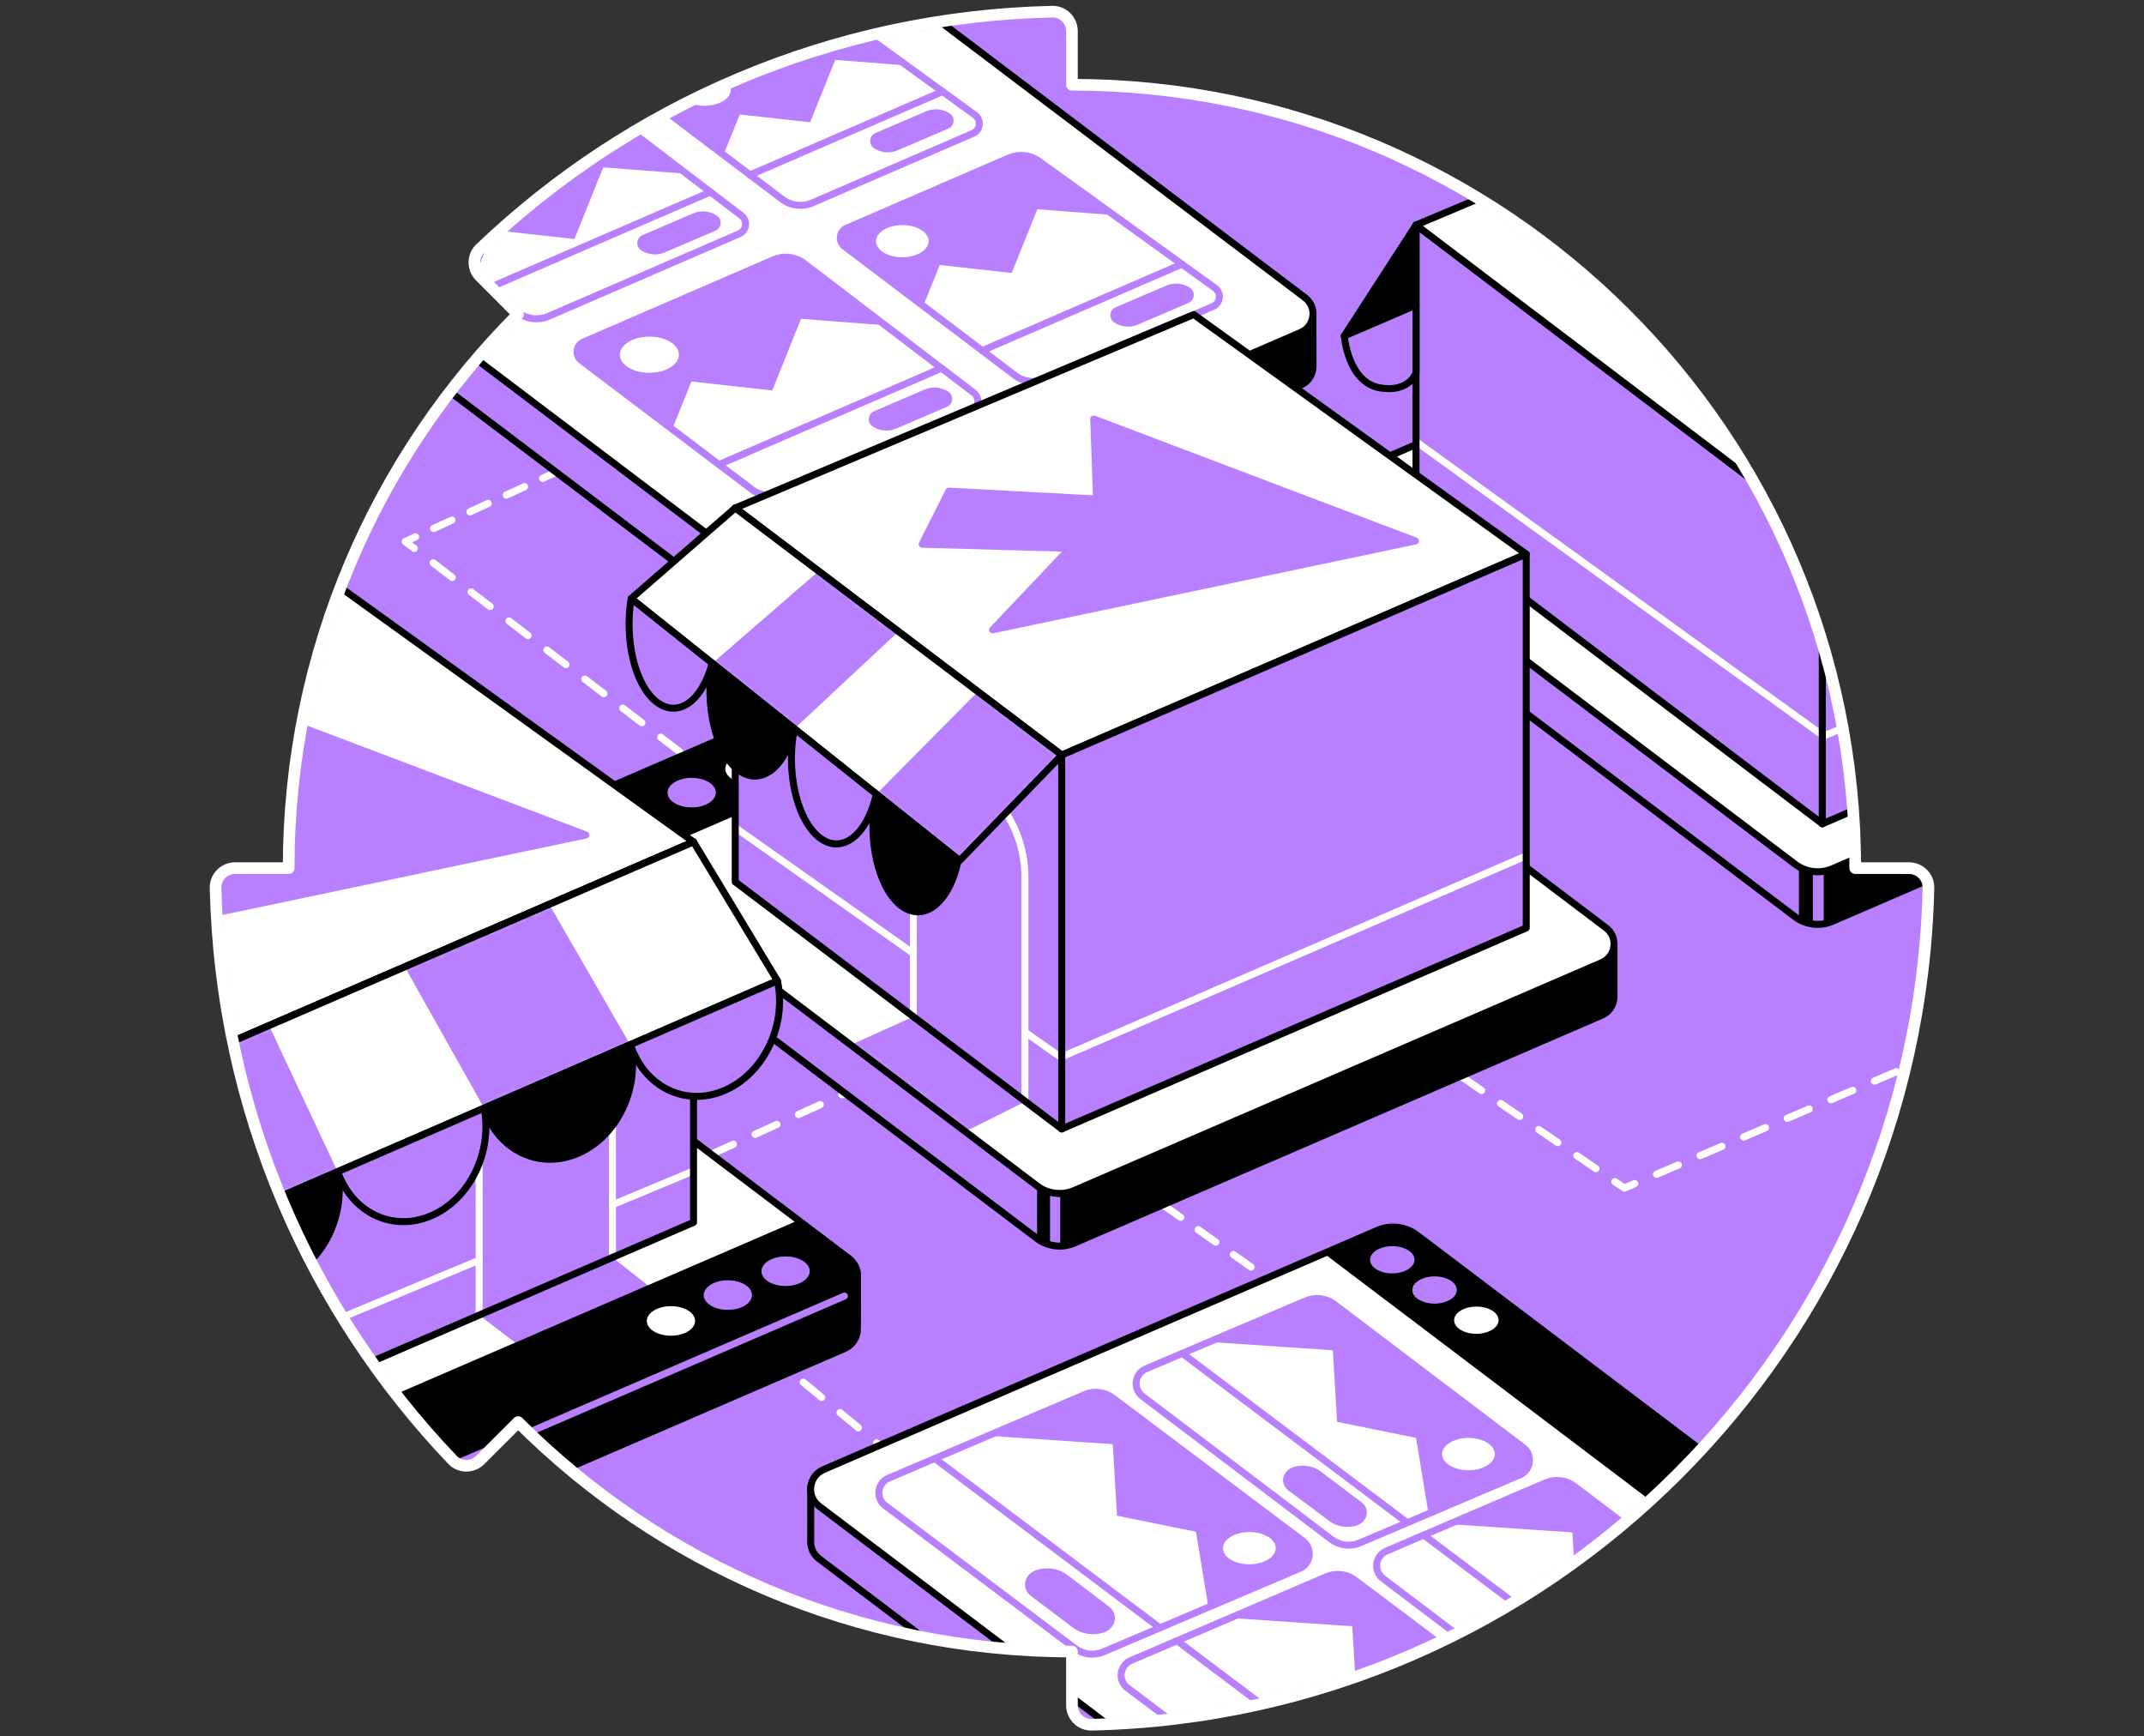 <svg width="368" height="298" viewBox="0 0 368 298" fill="none" xmlns="http://www.w3.org/2000/svg">
<rect x="0" y="0" width="368" height="298" fill="#333333" stroke="none"/>
<path d="M88.935 244.062C113.264 268.387 146.868 283.432 183.991 283.432V292.657C183.991 294.515 185.518 296.042 187.376 295.999C265.886 294.225 329.229 230.897 331.003 152.372C331.045 150.514 329.519 148.988 327.66 148.988H318.435C318.435 74.735 258.241 14.544 183.991 14.544V5.347C183.991 3.481 182.468 1.958 180.606 2.001C142.568 2.863 108.081 18.172 82.437 42.66C81.095 43.94 81.095 46.095 82.406 47.409L88.914 53.931C64.591 78.261 49.547 111.868 49.547 148.988H40.343C38.485 148.988 36.959 150.514 37.001 152.372C37.859 190.407 53.176 224.894 77.664 250.541C78.943 251.888 81.095 251.884 82.413 250.573L88.935 244.065V244.062Z" fill="#B880FF"/>
<mask id="mask0_8298_949" style="mask-type:luminance" maskUnits="userSpaceOnUse" x="37" y="2" width="295" height="294">
<path d="M88.935 244.062C113.264 268.387 146.868 283.432 183.991 283.432V292.657C183.991 294.515 185.518 296.042 187.376 295.999C265.886 294.225 329.229 230.897 331.003 152.372C331.045 150.514 329.519 148.988 327.66 148.988H318.435C318.435 74.735 258.241 14.544 183.991 14.544V5.347C183.991 3.481 182.468 1.958 180.606 2.001C142.568 2.863 108.081 18.172 82.437 42.66C81.095 43.94 81.095 46.095 82.406 47.409L88.914 53.931C64.591 78.261 49.547 111.868 49.547 148.988H40.343C38.485 148.988 36.959 150.514 37.001 152.372C37.859 190.407 53.176 224.894 77.664 250.541C78.943 251.888 81.095 251.884 82.413 250.573L88.935 244.065V244.062Z" fill="white"/>
</mask>
<g mask="url(#mask0_8298_949)">
<path d="M99.372 79.847C99.139 79.847 98.912 79.713 98.81 79.487C98.669 79.176 98.803 78.808 99.114 78.667L100.88 77.855C101.191 77.713 101.559 77.847 101.7 78.158C101.842 78.469 101.707 78.837 101.396 78.978L99.63 79.791C99.545 79.829 99.457 79.847 99.372 79.847Z" fill="white"/>
<path d="M74.438 91.316C74.205 91.316 73.979 91.181 73.876 90.955C73.735 90.644 73.87 90.277 74.18 90.136L77.297 88.701C77.608 88.56 77.975 88.694 78.116 89.005C78.258 89.316 78.123 89.683 77.812 89.825L74.696 91.259C74.611 91.298 74.523 91.316 74.438 91.316ZM80.671 88.45C80.438 88.45 80.212 88.316 80.109 88.09C79.968 87.779 80.102 87.412 80.413 87.27L83.529 85.836C83.84 85.694 84.207 85.829 84.349 86.14C84.49 86.451 84.356 86.818 84.045 86.959L80.929 88.394C80.844 88.433 80.756 88.45 80.671 88.45ZM86.903 85.585C86.67 85.585 86.444 85.451 86.341 85.225C86.2 84.914 86.335 84.546 86.645 84.405L89.762 82.97C90.073 82.829 90.44 82.963 90.581 83.274C90.723 83.585 90.588 83.953 90.278 84.094L87.161 85.528C87.076 85.567 86.988 85.585 86.903 85.585ZM93.136 82.719C92.903 82.719 92.677 82.585 92.574 82.359C92.433 82.048 92.567 81.681 92.878 81.539L95.994 80.105C96.305 79.964 96.672 80.098 96.814 80.409C96.955 80.72 96.821 81.087 96.51 81.228L93.394 82.663C93.309 82.702 93.221 82.719 93.136 82.719Z" fill="white"/>
<path d="M71.096 94.743C70.965 94.743 70.831 94.701 70.721 94.616L69.177 93.436C69.004 93.305 68.916 93.093 68.937 92.878C68.962 92.662 69.096 92.475 69.294 92.383L71.061 91.57C71.371 91.429 71.739 91.563 71.88 91.874C72.022 92.185 71.887 92.552 71.576 92.694L70.743 93.075L71.47 93.634C71.743 93.842 71.792 94.231 71.587 94.499C71.467 94.658 71.28 94.743 71.096 94.743Z" fill="white"/>
<path d="M123.168 134.615C123.037 134.615 122.903 134.572 122.793 134.487L119.539 131.996C119.267 131.788 119.218 131.399 119.423 131.131C119.631 130.859 120.02 130.809 120.288 131.014L123.542 133.505C123.814 133.714 123.864 134.102 123.659 134.371C123.539 134.53 123.351 134.615 123.168 134.615ZM116.66 129.629C116.529 129.629 116.395 129.587 116.285 129.502L113.031 127.011C112.759 126.803 112.71 126.414 112.914 126.146C113.123 125.874 113.508 125.824 113.78 126.029L117.034 128.52C117.306 128.728 117.356 129.117 117.151 129.385C117.031 129.544 116.843 129.629 116.66 129.629ZM110.152 124.644C110.021 124.644 109.887 124.602 109.777 124.517L106.523 122.026C106.251 121.817 106.201 121.429 106.406 121.16C106.615 120.888 107.003 120.839 107.272 121.044L110.526 123.535C110.798 123.743 110.848 124.132 110.643 124.4C110.523 124.559 110.335 124.644 110.152 124.644ZM103.643 119.659C103.513 119.659 103.378 119.616 103.269 119.531L100.015 117.041C99.743 116.832 99.693 116.443 99.898 116.175C100.103 115.906 100.495 115.853 100.764 116.058L104.018 118.549C104.29 118.758 104.339 119.146 104.135 119.415C104.014 119.574 103.827 119.659 103.643 119.659ZM97.135 114.673C97.005 114.673 96.87 114.631 96.761 114.546L93.507 112.055C93.235 111.847 93.185 111.458 93.39 111.19C93.595 110.921 93.987 110.868 94.256 111.073L97.51 113.564C97.782 113.772 97.831 114.161 97.626 114.43C97.506 114.589 97.319 114.673 97.135 114.673ZM90.627 109.688C90.496 109.688 90.362 109.646 90.253 109.561L86.999 107.07C86.727 106.862 86.677 106.473 86.882 106.204C87.087 105.936 87.479 105.883 87.748 106.088L91.002 108.579C91.274 108.787 91.323 109.176 91.118 109.444C90.998 109.603 90.811 109.688 90.627 109.688ZM84.119 104.703C83.989 104.703 83.854 104.66 83.745 104.576L80.491 102.085C80.219 101.876 80.169 101.488 80.374 101.219C80.582 100.947 80.971 100.898 81.24 101.102L84.494 103.593C84.766 103.802 84.815 104.19 84.61 104.459C84.49 104.618 84.303 104.703 84.119 104.703ZM77.611 99.718C77.48 99.718 77.346 99.675 77.237 99.59L73.983 97.099C73.71 96.891 73.661 96.502 73.866 96.234C74.074 95.962 74.463 95.912 74.732 96.117L77.986 98.608C78.258 98.817 78.307 99.205 78.102 99.474C77.982 99.633 77.795 99.718 77.611 99.718Z" fill="white"/>
<path d="M127.966 138.289C127.835 138.289 127.701 138.247 127.591 138.162L126.047 136.982C125.775 136.773 125.726 136.385 125.931 136.116C126.139 135.844 126.528 135.795 126.796 136L128.34 137.18C128.612 137.388 128.662 137.777 128.457 138.045C128.337 138.204 128.149 138.289 127.966 138.289Z" fill="white"/>
<path d="M151.984 185.089C151.751 185.089 151.525 184.955 151.422 184.729C151.281 184.418 151.419 184.05 151.73 183.909L153.496 183.103C153.807 182.962 154.175 183.1 154.316 183.411C154.457 183.722 154.32 184.089 154.009 184.23L152.242 185.036C152.157 185.075 152.073 185.093 151.988 185.093L151.984 185.089Z" fill="white"/>
<path d="M107.226 205.489C106.993 205.489 106.767 205.355 106.664 205.129C106.523 204.818 106.661 204.45 106.972 204.309L110.703 202.61C111.014 202.468 111.381 202.606 111.522 202.917C111.664 203.228 111.526 203.595 111.215 203.737L107.484 205.436C107.399 205.475 107.314 205.493 107.23 205.493L107.226 205.489ZM114.685 202.09C114.451 202.09 114.225 201.956 114.123 201.73C113.982 201.419 114.119 201.052 114.43 200.91L118.161 199.211C118.472 199.069 118.84 199.207 118.981 199.518C119.122 199.829 118.984 200.196 118.674 200.338L114.943 202.037C114.858 202.076 114.773 202.094 114.688 202.094L114.685 202.09ZM122.143 198.691C121.91 198.691 121.684 198.557 121.581 198.331C121.44 198.02 121.578 197.653 121.889 197.511L125.62 195.812C125.931 195.67 126.298 195.808 126.439 196.119C126.581 196.43 126.443 196.798 126.132 196.939L122.401 198.638C122.316 198.677 122.231 198.695 122.147 198.695L122.143 198.691ZM129.602 195.292C129.368 195.292 129.142 195.158 129.04 194.932C128.899 194.621 129.036 194.254 129.347 194.112L133.078 192.413C133.389 192.272 133.757 192.409 133.898 192.72C134.039 193.031 133.902 193.399 133.591 193.54L129.86 195.239C129.775 195.278 129.69 195.296 129.605 195.296L129.602 195.292ZM137.06 191.894C136.827 191.894 136.601 191.759 136.498 191.533C136.357 191.222 136.495 190.855 136.806 190.713L140.537 189.014C140.848 188.873 141.215 189.01 141.357 189.321C141.498 189.632 141.36 190 141.049 190.141L137.318 191.841C137.233 191.879 137.149 191.897 137.064 191.897L137.06 191.894ZM144.519 188.495C144.285 188.495 144.059 188.36 143.957 188.134C143.816 187.823 143.953 187.456 144.264 187.315L147.995 185.615C148.306 185.474 148.674 185.612 148.815 185.922C148.956 186.233 148.819 186.601 148.508 186.742L144.777 188.442C144.692 188.48 144.607 188.498 144.522 188.498L144.519 188.495Z" fill="white"/>
<path d="M103.227 209.231C103.089 209.231 102.947 209.185 102.834 209.09L101.336 207.853C101.174 207.719 101.089 207.507 101.117 207.295C101.146 207.083 101.28 206.903 101.474 206.815L103.241 206.009C103.552 205.868 103.919 206.006 104.06 206.317C104.202 206.627 104.064 206.995 103.753 207.136L102.884 207.532L103.619 208.14C103.884 208.359 103.919 208.747 103.704 209.009C103.58 209.157 103.403 209.235 103.227 209.235V209.231Z" fill="white"/>
<path d="M153.634 250.856C153.496 250.856 153.355 250.81 153.242 250.714L150.09 248.114C149.825 247.895 149.79 247.506 150.006 247.245C150.225 246.98 150.613 246.944 150.875 247.16L154.026 249.76C154.291 249.979 154.327 250.368 154.111 250.63C153.988 250.778 153.811 250.856 153.634 250.856ZM147.335 245.651C147.197 245.651 147.055 245.605 146.942 245.51L143.791 242.91C143.526 242.69 143.491 242.302 143.706 242.04C143.925 241.775 144.314 241.74 144.575 241.956L147.727 244.556C147.992 244.775 148.027 245.164 147.812 245.425C147.688 245.574 147.511 245.651 147.335 245.651ZM141.035 240.447C140.897 240.447 140.756 240.401 140.643 240.306L137.491 237.705C137.226 237.486 137.191 237.097 137.406 236.836C137.625 236.571 138.014 236.536 138.276 236.751L141.427 239.352C141.692 239.571 141.727 239.959 141.512 240.221C141.388 240.369 141.212 240.447 141.035 240.447ZM134.735 235.243C134.598 235.243 134.456 235.197 134.343 235.101L131.192 232.501C130.927 232.282 130.891 231.893 131.107 231.632C131.326 231.367 131.714 231.331 131.976 231.547L135.128 234.147C135.393 234.366 135.428 234.755 135.212 235.016C135.089 235.165 134.912 235.243 134.735 235.243ZM128.436 230.038C128.298 230.038 128.157 229.992 128.044 229.897L124.892 227.296C124.627 227.077 124.592 226.689 124.807 226.427C125.026 226.166 125.415 226.127 125.676 226.343L128.828 228.943C129.093 229.162 129.128 229.551 128.913 229.812C128.789 229.96 128.612 230.038 128.436 230.038ZM122.136 224.834C121.998 224.834 121.857 224.788 121.744 224.693L118.592 222.092C118.327 221.873 118.292 221.484 118.508 221.223C118.727 220.962 119.115 220.923 119.377 221.138L122.528 223.739C122.793 223.958 122.829 224.346 122.613 224.608C122.489 224.756 122.313 224.834 122.136 224.834ZM115.836 219.63C115.699 219.63 115.557 219.584 115.444 219.488L112.293 216.888C112.028 216.669 111.992 216.28 112.208 216.019C112.427 215.754 112.816 215.718 113.077 215.934L116.229 218.534C116.494 218.753 116.529 219.142 116.313 219.403C116.19 219.552 116.013 219.63 115.836 219.63ZM109.537 214.425C109.399 214.425 109.258 214.379 109.145 214.284L105.993 211.683C105.728 211.464 105.693 211.076 105.908 210.814C106.127 210.549 106.516 210.514 106.777 210.729L109.929 213.33C110.194 213.549 110.229 213.938 110.014 214.199C109.89 214.347 109.713 214.425 109.537 214.425Z" fill="white"/>
<path d="M158.28 254.693C158.139 254.693 158.001 254.643 157.888 254.551L156.39 253.315C156.125 253.096 156.09 252.707 156.305 252.446C156.524 252.181 156.913 252.145 157.174 252.361L158.379 253.357L159.814 252.735C160.128 252.601 160.492 252.742 160.626 253.057C160.761 253.371 160.619 253.735 160.305 253.869L158.524 254.643C158.446 254.679 158.362 254.696 158.277 254.696L158.28 254.693Z" fill="white"/>
<path d="M163.803 252.297C163.562 252.297 163.336 252.159 163.234 251.926C163.1 251.611 163.241 251.248 163.555 251.113L167.293 249.492C167.608 249.357 167.972 249.499 168.106 249.813C168.24 250.128 168.099 250.491 167.785 250.626L164.047 252.247C163.965 252.283 163.884 252.3 163.799 252.3L163.803 252.297ZM171.275 249.053C171.035 249.053 170.809 248.916 170.707 248.682C170.572 248.368 170.714 248.004 171.028 247.87L174.766 246.248C175.081 246.114 175.444 246.255 175.579 246.57C175.713 246.884 175.572 247.248 175.257 247.382L171.519 249.004C171.438 249.039 171.357 249.057 171.272 249.057L171.275 249.053ZM178.748 245.81C178.508 245.81 178.282 245.672 178.179 245.439C178.045 245.125 178.186 244.761 178.501 244.626L182.239 243.005C182.553 242.867 182.917 243.012 183.051 243.326C183.186 243.641 183.044 244.005 182.73 244.139L178.992 245.761C178.911 245.796 178.829 245.814 178.744 245.814L178.748 245.81ZM186.221 242.567C185.98 242.567 185.754 242.429 185.652 242.196C185.518 241.881 185.659 241.517 185.973 241.383L189.711 239.761C190.026 239.623 190.39 239.768 190.524 240.083C190.658 240.397 190.517 240.761 190.203 240.895L186.464 242.517C186.383 242.552 186.302 242.57 186.217 242.57L186.221 242.567ZM193.693 239.323C193.453 239.323 193.227 239.185 193.124 238.952C192.99 238.638 193.132 238.274 193.446 238.14L197.184 236.518C197.499 236.384 197.862 236.525 197.997 236.839C198.131 237.154 197.99 237.518 197.675 237.652L193.937 239.274C193.856 239.309 193.775 239.327 193.69 239.327L193.693 239.323ZM201.166 236.08C200.926 236.08 200.7 235.942 200.597 235.709C200.463 235.394 200.604 235.03 200.919 234.896L204.657 233.274C204.971 233.14 205.335 233.281 205.469 233.596C205.604 233.91 205.462 234.274 205.148 234.409L201.41 236.03C201.328 236.066 201.247 236.083 201.162 236.083L201.166 236.08ZM208.639 232.836C208.398 232.836 208.172 232.698 208.07 232.465C207.936 232.151 208.077 231.787 208.391 231.653L212.129 230.031C212.444 229.893 212.808 230.038 212.942 230.352C213.076 230.667 212.935 231.031 212.62 231.165L208.882 232.787C208.801 232.822 208.72 232.84 208.635 232.84L208.639 232.836ZM216.111 229.593C215.871 229.593 215.645 229.455 215.542 229.222C215.408 228.907 215.549 228.543 215.864 228.409L219.602 226.787C219.916 226.653 220.28 226.795 220.415 227.109C220.549 227.423 220.408 227.787 220.093 227.922L216.355 229.543C216.274 229.579 216.193 229.596 216.108 229.596L216.111 229.593Z" fill="white"/>
<path d="M223.584 226.342C223.344 226.342 223.118 226.204 223.015 225.971C222.881 225.657 223.022 225.293 223.337 225.158L224.11 224.823L223.421 224.335C223.142 224.137 223.075 223.752 223.273 223.473C223.471 223.194 223.856 223.127 224.135 223.325L225.721 224.445C225.905 224.572 226.004 224.791 225.979 225.014C225.955 225.236 225.817 225.427 225.612 225.519L223.831 226.293C223.75 226.328 223.669 226.346 223.584 226.346V226.342Z" fill="white"/>
<path d="M220.757 222.318C220.634 222.318 220.51 222.282 220.4 222.205L217.38 220.074C217.101 219.876 217.033 219.491 217.231 219.212C217.429 218.933 217.814 218.866 218.093 219.064L221.114 221.194C221.393 221.392 221.46 221.777 221.263 222.056C221.142 222.226 220.952 222.318 220.757 222.318ZM214.719 218.057C214.596 218.057 214.472 218.021 214.362 217.944L211.341 215.813C211.062 215.615 210.995 215.23 211.193 214.951C211.391 214.672 211.776 214.605 212.055 214.803L215.076 216.933C215.355 217.131 215.422 217.516 215.224 217.795C215.104 217.965 214.913 218.057 214.719 218.057ZM208.681 213.796C208.557 213.796 208.434 213.76 208.324 213.683L205.303 211.552C205.024 211.354 204.957 210.969 205.155 210.69C205.353 210.411 205.738 210.344 206.017 210.542L209.038 212.672C209.317 212.87 209.384 213.255 209.186 213.534C209.066 213.704 208.875 213.796 208.681 213.796ZM202.643 209.535C202.519 209.535 202.395 209.499 202.286 209.422L199.265 207.291C198.986 207.093 198.919 206.708 199.117 206.429C199.315 206.15 199.7 206.083 199.979 206.281L203 208.411C203.279 208.609 203.346 208.994 203.148 209.273C203.028 209.443 202.837 209.535 202.643 209.535Z" fill="white"/>
<path d="M196.601 205.267C196.477 205.267 196.354 205.232 196.244 205.154L194.658 204.034C194.474 203.903 194.375 203.688 194.4 203.465C194.425 203.243 194.566 203.048 194.771 202.96L196.555 202.193C196.87 202.059 197.234 202.204 197.368 202.518C197.502 202.833 197.357 203.197 197.043 203.331L196.273 203.663L196.958 204.147C197.237 204.345 197.304 204.73 197.106 205.009C196.986 205.179 196.795 205.271 196.601 205.271V205.267Z" fill="white"/>
<path d="M200.459 201.811C200.219 201.811 199.993 201.67 199.89 201.437C199.756 201.122 199.901 200.758 200.215 200.624L203.876 199.052C204.19 198.918 204.554 199.062 204.688 199.377C204.823 199.691 204.678 200.055 204.363 200.19L200.703 201.762C200.622 201.797 200.541 201.811 200.459 201.811ZM207.78 198.67C207.54 198.67 207.314 198.529 207.211 198.296C207.077 197.981 207.222 197.617 207.536 197.483L211.197 195.911C211.511 195.777 211.875 195.921 212.009 196.236C212.143 196.55 211.999 196.914 211.684 197.049L208.024 198.621C207.943 198.656 207.861 198.67 207.78 198.67ZM215.101 195.529C214.86 195.529 214.634 195.388 214.532 195.155C214.398 194.84 214.542 194.476 214.857 194.342L218.517 192.77C218.832 192.636 219.196 192.78 219.33 193.095C219.464 193.409 219.319 193.773 219.005 193.908L215.345 195.48C215.263 195.515 215.182 195.529 215.101 195.529ZM222.421 192.388C222.181 192.388 221.955 192.247 221.853 192.014C221.718 191.699 221.863 191.335 222.178 191.201L225.838 189.629C226.152 189.495 226.516 189.64 226.651 189.954C226.785 190.268 226.64 190.632 226.326 190.767L222.665 192.339C222.584 192.374 222.503 192.388 222.421 192.388ZM229.742 189.247C229.502 189.247 229.276 189.106 229.173 188.873C229.039 188.558 229.184 188.194 229.498 188.06L233.159 186.488C233.473 186.354 233.837 186.499 233.971 186.813C234.106 187.127 233.961 187.491 233.646 187.626L229.986 189.198C229.905 189.233 229.823 189.247 229.742 189.247ZM237.063 186.106C236.823 186.106 236.597 185.965 236.494 185.732C236.36 185.417 236.505 185.053 236.819 184.919L240.479 183.347C240.794 183.213 241.158 183.358 241.292 183.672C241.426 183.986 241.281 184.35 240.967 184.485L237.307 186.057C237.225 186.092 237.144 186.106 237.063 186.106Z" fill="white"/>
<path d="M247.768 183.29C247.648 183.29 247.528 183.255 247.419 183.181L246.094 182.276L244.62 182.909C244.306 183.043 243.942 182.898 243.808 182.584C243.673 182.269 243.818 181.905 244.133 181.771L245.917 181.004C246.111 180.92 246.334 180.944 246.511 181.061L248.115 182.16C248.397 182.354 248.468 182.736 248.277 183.018C248.157 183.195 247.963 183.287 247.765 183.287L247.768 183.29Z" fill="white"/>
<path d="M273.924 201.183C273.804 201.183 273.684 201.147 273.575 201.073L270.306 198.837C270.024 198.642 269.953 198.261 270.144 197.978C270.335 197.695 270.72 197.625 271.003 197.815L274.271 200.052C274.553 200.246 274.624 200.628 274.433 200.911C274.313 201.087 274.119 201.179 273.921 201.179L273.924 201.183ZM267.385 196.71C267.264 196.71 267.144 196.674 267.035 196.6L263.767 194.364C263.484 194.169 263.413 193.788 263.604 193.505C263.795 193.222 264.18 193.152 264.463 193.342L267.731 195.579C268.013 195.773 268.084 196.155 267.893 196.438C267.773 196.614 267.579 196.706 267.381 196.706L267.385 196.71ZM260.845 192.237C260.725 192.237 260.604 192.201 260.495 192.127L257.227 189.891C256.944 189.696 256.873 189.315 257.064 189.032C257.255 188.749 257.64 188.679 257.923 188.87L261.191 191.106C261.474 191.3 261.544 191.682 261.353 191.965C261.233 192.141 261.039 192.233 260.841 192.233L260.845 192.237ZM254.305 187.764C254.185 187.764 254.065 187.728 253.955 187.654L250.687 185.418C250.404 185.223 250.333 184.842 250.524 184.559C250.715 184.276 251.1 184.206 251.383 184.397L254.651 186.633C254.934 186.827 255.004 187.209 254.814 187.492C254.693 187.668 254.499 187.76 254.301 187.76L254.305 187.764Z" fill="white"/>
<path d="M278.797 204.518C278.673 204.518 278.553 204.483 278.447 204.408L276.843 203.31C276.56 203.115 276.49 202.734 276.68 202.451C276.871 202.168 277.256 202.098 277.539 202.289L278.864 203.193L280.337 202.561C280.652 202.426 281.015 202.571 281.15 202.886C281.284 203.2 281.139 203.564 280.825 203.698L279.037 204.461C278.959 204.493 278.874 204.511 278.793 204.511L278.797 204.518Z" fill="white"/>
<path d="M284.326 202.154C284.086 202.154 283.856 202.013 283.757 201.78C283.623 201.465 283.768 201.101 284.082 200.967L287.824 199.366C288.138 199.232 288.502 199.377 288.637 199.691C288.771 200.006 288.626 200.37 288.312 200.504L284.57 202.105C284.492 202.14 284.407 202.154 284.326 202.154ZM291.809 198.953C291.569 198.953 291.339 198.812 291.241 198.578C291.106 198.264 291.251 197.9 291.566 197.766L295.307 196.165C295.622 196.031 295.986 196.176 296.12 196.49C296.254 196.805 296.109 197.169 295.795 197.303L292.053 198.904C291.975 198.939 291.891 198.953 291.809 198.953ZM299.293 195.752C299.052 195.752 298.823 195.611 298.724 195.377C298.59 195.063 298.734 194.699 299.049 194.565L302.79 192.964C303.105 192.83 303.469 192.975 303.603 193.289C303.737 193.604 303.592 193.968 303.278 194.102L299.536 195.702C299.459 195.738 299.374 195.752 299.293 195.752ZM306.776 192.551C306.536 192.551 306.306 192.41 306.207 192.176C306.073 191.862 306.218 191.498 306.532 191.364L310.274 189.763C310.588 189.629 310.952 189.774 311.086 190.088C311.221 190.403 311.076 190.767 310.761 190.901L307.02 192.501C306.942 192.537 306.857 192.551 306.776 192.551ZM314.259 189.35C314.019 189.35 313.789 189.209 313.69 188.975C313.556 188.661 313.701 188.297 314.015 188.163L317.757 186.562C318.071 186.428 318.435 186.573 318.57 186.887C318.704 187.202 318.559 187.566 318.245 187.7L314.503 189.3C314.425 189.336 314.34 189.35 314.259 189.35ZM321.742 186.149C321.502 186.149 321.272 186.007 321.173 185.774C321.039 185.46 321.184 185.096 321.499 184.962L325.24 183.361C325.555 183.227 325.919 183.372 326.053 183.686C326.187 184.001 326.042 184.365 325.728 184.499L321.986 186.099C321.908 186.135 321.824 186.149 321.742 186.149Z" fill="white"/>
<path d="M329.218 182.941C328.978 182.941 328.749 182.799 328.65 182.566C328.515 182.252 328.66 181.888 328.975 181.754L330.762 180.991C331.077 180.856 331.441 181.001 331.575 181.316C331.709 181.63 331.565 181.994 331.25 182.128L329.462 182.891C329.385 182.927 329.3 182.941 329.218 182.941Z" fill="white"/>
<path d="M277.034 161.993L271.752 165.314L196.159 108.123C194.319 106.731 191.874 106.437 189.757 107.349L104.735 144.069L97.128 140.433V149.273H97.15C97.029 150.418 97.46 151.623 98.506 152.414L178.003 212.559C179.843 213.952 182.288 214.245 184.405 213.333L274.935 174.235C276.267 173.659 276.988 172.416 277.027 171.144H277.034V161.993Z" fill="#B880FF" stroke="black" stroke-width="1.2" stroke-linecap="round" stroke-linejoin="round"/>
<path d="M290.417 64.859L233.65 89.372L227.262 85.086V94.096C227.152 95.23 227.583 96.417 228.622 97.201L308.115 157.347C309.956 158.735 312.397 159.032 314.521 158.117L330.773 151.1C329.671 141.391 323.565 107.066 290.417 64.859Z" fill="#B880FF" stroke="black" stroke-width="1.2" stroke-linecap="round" stroke-linejoin="round"/>
<path d="M225.368 62.676L225.35 54.182L219.231 56.51L155.592 8.364C141.18 10.883 123.867 15.183 111.985 22.309C88.062 36.661 75.389 45.328 75.389 45.328L77.042 58.075V67.106L126.341 104.406C128.181 105.794 130.63 106.091 132.746 105.176L223.276 66.078C224.714 65.456 225.439 64.057 225.361 62.679H225.372L225.368 62.676Z" fill="#B880FF" stroke="black" stroke-width="1.2" stroke-linecap="round" stroke-linejoin="round"/>
<path d="M243.172 220.972C241.236 219.513 238.667 219.202 236.445 220.166L146.642 258.954L139.155 255.276V264.257H139.159C139.046 265.444 139.502 266.688 140.586 267.511L197.456 310.531C219.369 310.315 272.698 302.334 297.141 261.808L243.172 220.972Z" fill="#B880FF" stroke="black" stroke-width="1.2" stroke-linecap="round" stroke-linejoin="round"/>
<path d="M147.14 228.625C147.207 228.222 147.186 219.219 147.186 219.219L142.074 222.262L59.839 160.046C57.854 158.544 55.211 158.226 52.925 159.212L31.97 168.264C31.231 178.938 32.245 197.222 42.615 219.612C53.162 242.386 64.666 256.067 71.725 263.073L144.932 231.455C146.19 230.911 146.939 229.815 147.137 228.632V228.625H147.14Z" fill="#B880FF" stroke="black" stroke-width="1.2" stroke-linecap="round" stroke-linejoin="round"/>
<path d="M274.935 165.201L184.405 204.299C182.288 205.214 179.84 204.917 178.002 203.525L98.506 143.38C96.383 141.773 96.778 138.469 99.227 137.413L189.757 98.315C191.874 97.4 194.322 97.696 196.159 99.088L275.656 159.234C277.779 160.841 277.383 164.145 274.935 165.201Z" fill="white"/>
<mask id="mask1_8298_949" style="mask-type:luminance" maskUnits="userSpaceOnUse" x="97" y="97" width="181" height="108">
<path d="M274.935 165.201L184.405 204.299C182.288 205.214 179.84 204.917 178.002 203.525L98.506 143.38C96.383 141.773 96.778 138.469 99.227 137.413L189.757 98.315C191.874 97.4 194.322 97.696 196.159 99.088L275.656 159.234C277.779 160.841 277.383 164.145 274.935 165.201Z" fill="white"/>
</mask>
<g mask="url(#mask1_8298_949)">
<path d="M156.775 174.482L146.017 179.33L165.675 194.205L175.921 189.085L156.775 174.482Z" fill="#B880FF"/>
</g>
<path d="M274.935 165.201L184.405 204.299C182.288 205.214 179.84 204.917 178.002 203.525L98.506 143.38C96.383 141.773 96.778 138.469 99.227 137.413L189.757 98.315C191.874 97.4 194.322 97.696 196.159 99.088L275.656 159.234C277.779 160.841 277.383 164.145 274.935 165.201Z" stroke="black" stroke-width="1.2" stroke-linecap="round" stroke-linejoin="round"/>
<path d="M330.777 142.073L314.524 149.09C312.404 150.005 309.959 149.708 308.118 148.32L228.626 88.175C226.499 86.567 226.898 83.267 229.343 82.207L290.421 55.832C293.113 59.259 295.629 62.64 297.978 65.954C319.442 96.266 326.975 121.478 329.611 134.745C330.236 137.893 330.586 140.363 330.78 142.077L330.777 142.073Z" fill="white" stroke="black" stroke-width="1.2" stroke-linecap="round" stroke-linejoin="round"/>
<path d="M223.269 57.047L132.739 96.145C130.623 97.061 128.174 96.764 126.333 95.375L77.035 58.075L82.794 52.504L75.385 45.324C75.385 45.324 88.059 27.63 111.982 13.275C123.864 6.149 141.176 1.849 155.588 -0.67L223.983 51.076C226.11 52.684 225.711 55.991 223.266 57.044L223.269 57.047Z" fill="white" stroke="black" stroke-width="1.2" stroke-linecap="round" stroke-linejoin="round"/>
<path d="M297.141 252.782C272.698 293.307 219.369 301.288 197.456 301.504L140.586 258.484C138.353 256.795 138.774 253.322 141.346 252.213L236.445 211.14C238.667 210.175 241.236 210.49 243.172 211.945L297.141 252.782Z" fill="white" stroke="black" stroke-width="1.2" stroke-linecap="round" stroke-linejoin="round"/>
<path d="M144.936 222.428L71.728 254.046C64.669 247.04 53.165 233.36 42.619 210.585C32.249 188.195 31.235 169.911 31.973 159.237L52.928 150.185C55.214 149.2 57.857 149.518 59.843 151.019L145.709 215.983C148.002 217.722 147.578 221.29 144.936 222.431V222.428Z" fill="white"/>
<mask id="mask2_8298_949" style="mask-type:luminance" maskUnits="userSpaceOnUse" x="31" y="149" width="117" height="106">
<path d="M144.936 222.427L71.728 254.045C64.669 247.039 53.165 233.359 42.619 210.584C32.249 188.194 31.235 169.91 31.973 159.236L52.928 150.184C55.214 149.199 57.857 149.517 59.843 151.018L145.709 215.982C148.002 217.721 147.578 221.289 144.936 222.43V222.427Z" fill="white"/>
</mask>
<g mask="url(#mask2_8298_949)">
<path d="M82.24 225.699L88.43 230.416L111.42 220.766L105.124 215.799L82.24 225.699Z" fill="#B880FF"/>
</g>
<path d="M144.936 222.428L71.728 254.046C64.669 247.04 53.165 233.36 42.619 210.585C32.249 188.195 31.235 169.911 31.973 159.237L52.928 150.185C55.214 149.2 57.857 149.518 59.843 151.019L145.709 215.983C148.002 217.722 147.578 221.29 144.936 222.431V222.428Z" stroke="black" stroke-width="1.2" stroke-linecap="round" stroke-linejoin="round"/>
<path d="M180.232 204.613V213.644L178.002 212.56V203.529L180.232 204.613Z" fill="black"/>
<path d="M181.981 204.826V213.857L184.405 213.33L274.935 174.232L276.564 172.78L277.027 171.141V163.325L274.935 165.201L183.479 204.702L181.981 204.826Z" fill="black"/>
<path d="M308.772 148.754V157.785L311.164 158.764V149.737L308.772 148.754Z" fill="black"/>
<path d="M313.022 149.528V158.555L330.777 151.1L329.385 142.674L313.022 149.528Z" fill="black"/>
<path d="M131.63 96.506V105.537L223.269 66.075L225.135 64.121L225.354 62.679L225.35 55.832L224.079 56.807L132.739 96.145L131.63 96.506Z" fill="black"/>
<path d="M71.728 254.046V263.077L144.936 231.458C144.936 231.458 146.243 230.826 146.9 229.48C147.557 228.134 147.165 224.721 147.165 224.721L147.147 219.615L146.306 221.912L71.732 254.049L71.728 254.046Z" fill="black"/>
<path d="M105.608 148.856L205.123 105.875L196.156 99.092C196.156 99.092 195.905 98.276 193.079 97.844C190.252 97.413 188.722 98.767 188.722 98.767L99.224 137.423C99.224 137.423 97.125 138.497 97.125 140.44C97.125 142.384 98.506 143.391 98.506 143.391L105.611 148.863L105.608 148.856Z" fill="black"/>
<path d="M137.039 209.419L61.323 242.126L71.728 254.043L146.303 221.905C146.303 221.905 147.063 220.428 147.19 218.775C147.317 217.121 145.709 215.977 145.709 215.977L137.039 209.416V209.419Z" fill="black"/>
<path d="M71.728 254.046L144.936 222.428" stroke="#B880FF" stroke-width="1.2" stroke-linecap="round" stroke-linejoin="round"/>
<path d="M134.846 220.704C137.135 220.698 138.988 219.558 138.984 218.157C138.98 216.756 137.122 215.625 134.833 215.631C132.544 215.637 130.692 216.777 130.695 218.178C130.699 219.579 132.557 220.71 134.846 220.704Z" fill="#B880FF"/>
<path d="M124.936 224.8C127.225 224.794 129.077 223.653 129.074 222.252C129.07 220.851 127.211 219.72 124.923 219.726C122.634 219.732 120.781 220.873 120.785 222.274C120.788 223.675 122.647 224.806 124.936 224.8Z" fill="#B880FF"/>
<path d="M115.171 229.235C117.46 229.229 119.313 228.089 119.309 226.687C119.305 225.286 117.447 224.156 115.158 224.162C112.869 224.168 111.016 225.308 111.02 226.709C111.024 228.11 112.882 229.241 115.171 229.235Z" fill="white"/>
<path d="M128.639 134.469C130.928 134.463 132.78 133.322 132.777 131.921C132.773 130.52 130.914 129.389 128.626 129.395C126.337 129.401 124.484 130.542 124.488 131.943C124.491 133.344 126.35 134.475 128.639 134.469Z" fill="white"/>
<path d="M118.728 138.569C121.017 138.563 122.87 137.422 122.866 136.021C122.863 134.62 121.004 133.489 118.715 133.495C116.426 133.501 114.574 134.642 114.577 136.043C114.581 137.444 116.44 138.575 118.728 138.569Z" fill="#B880FF"/>
<path d="M108.96 142.997C111.249 142.991 113.102 141.85 113.098 140.449C113.094 139.048 111.236 137.917 108.947 137.923C106.658 137.929 104.806 139.07 104.809 140.471C104.813 141.872 106.671 143.003 108.96 142.997Z" fill="#B880FF"/>
<path d="M227.248 215.114L290.032 262.621L297.141 252.781L243.172 211.945C243.172 211.945 242.377 210.959 239.985 210.584C237.593 210.21 236.826 210.987 236.826 210.987L227.248 215.117V215.114Z" fill="black"/>
<path d="M238.984 218.541C241.091 218.536 242.797 217.486 242.793 216.196C242.79 214.906 241.079 213.865 238.972 213.87C236.864 213.876 235.158 214.926 235.162 216.216C235.165 217.506 236.876 218.547 238.984 218.541Z" fill="#B880FF"/>
<path d="M246.237 223.727C248.344 223.721 250.05 222.671 250.046 221.381C250.043 220.092 248.332 219.05 246.225 219.056C244.117 219.061 242.411 220.112 242.415 221.401C242.418 222.691 244.129 223.732 246.237 223.727Z" fill="#B880FF"/>
<path d="M253.412 228.908C255.519 228.903 257.225 227.853 257.222 226.563C257.218 225.273 255.507 224.232 253.4 224.238C251.292 224.243 249.587 225.293 249.59 226.583C249.593 227.873 251.305 228.914 253.412 228.908Z" fill="white"/>
<path d="M145.335 39.152L173.226 27.086C174.893 26.365 176.815 26.574 178.289 27.634L208.54 49.423C209.691 50.253 209.501 52.023 208.197 52.589L179.384 65.053C177.677 65.792 175.706 65.555 174.222 64.432L144.957 42.289C143.84 41.445 144.049 39.706 145.335 39.148V39.152Z" stroke="#B880FF" stroke-width="1.2" stroke-linecap="round" stroke-linejoin="round"/>
<path d="M109.081 15.148L143.268 2.273L167.336 19.734C168.484 20.568 168.29 22.331 166.99 22.896L139.424 34.824C137.717 35.562 135.746 35.326 134.262 34.202L109.077 15.148H109.081Z" stroke="#B880FF" stroke-width="1.2" stroke-linecap="round" stroke-linejoin="round"/>
<path d="M138.004 45.197L167.117 67.392C168.23 68.24 168.018 69.972 166.735 70.526L134.191 84.606C132.485 85.344 130.513 85.108 129.029 83.984L99.764 61.842C98.648 60.997 98.856 59.259 100.142 58.701L132.827 44.558C134.541 43.816 136.52 44.059 138.004 45.19V45.197Z" stroke="#B880FF" stroke-width="1.2" stroke-linecap="round" stroke-linejoin="round"/>
<path d="M103.4 18.815L127.249 36.993C128.362 37.841 128.15 39.572 126.867 40.127L94.132 54.292C92.426 55.03 90.454 54.793 88.97 53.67L75.392 43.395L103.403 18.808L103.4 18.815Z" stroke="#B880FF" stroke-width="1.2" stroke-linecap="round" stroke-linejoin="round"/>
<path d="M123.397 79.727L161.612 63.191" stroke="#B880FF" stroke-width="1.2" stroke-linecap="round" stroke-linejoin="round"/>
<path d="M83.511 49.585L121.945 32.955" stroke="#B880FF" stroke-width="1.2" stroke-linecap="round" stroke-linejoin="round"/>
<path d="M168.59 60.171L202.869 45.338" stroke="#B880FF" stroke-width="1.2" stroke-linecap="round" stroke-linejoin="round"/>
<path d="M161.796 15.713L128.736 30.019" stroke="#B880FF" stroke-width="1.2" stroke-linecap="round" stroke-linejoin="round"/>
<path d="M115.374 73.653L118.677 65.478L132.548 67.014L137.491 54.719L151.952 55.828L137.731 44.985C136.283 43.879 134.35 43.646 132.679 44.374L100.541 58.358C99.011 59.022 98.768 61.089 100.096 62.093L115.37 73.65L115.374 73.653Z" fill="#B880FF"/>
<path d="M111.467 63.978C114.267 63.971 116.533 62.576 116.529 60.863C116.524 59.149 114.251 57.767 111.451 57.774C108.651 57.781 106.384 59.176 106.389 60.889C106.393 62.602 108.667 63.985 111.467 63.978Z" fill="white"/>
<path d="M158.365 52.755L161.305 45.48L173.65 46.847L178.048 35.908L190.916 36.898L178.26 27.252C176.971 26.27 175.254 26.062 173.766 26.708L145.169 39.152C143.809 39.742 143.589 41.583 144.773 42.477L158.365 52.762V52.755Z" fill="#B880FF"/>
<path d="M154.89 44.15C157.382 44.143 159.399 42.902 159.395 41.378C159.391 39.854 157.368 38.624 154.876 38.631C152.384 38.637 150.367 39.878 150.371 41.402C150.375 42.926 152.399 44.156 154.89 44.15Z" fill="white"/>
<path d="M81.42 47.66L84.723 39.484L98.595 41.021L103.537 28.726L117.999 29.835L103.778 18.992C102.329 17.886 100.396 17.653 98.725 18.381L66.588 32.365C65.058 33.029 64.814 35.096 66.142 36.1L81.416 47.657L81.42 47.66Z" fill="#B880FF"/>
<path d="M124.101 26.765L126.977 19.649L139.053 20.984L143.356 10.282L155.941 11.25L143.565 1.813C142.303 0.852 140.622 0.647 139.169 1.28L111.197 13.451C109.865 14.031 109.653 15.826 110.809 16.702L124.104 26.761L124.101 26.765Z" fill="#B880FF"/>
<path d="M120.936 18.154C123.428 18.147 125.444 16.906 125.44 15.382C125.436 13.858 123.413 12.628 120.921 12.635C118.43 12.641 116.413 13.882 116.417 15.406C116.421 16.93 118.444 18.16 120.936 18.154Z" fill="white"/>
<path d="M191.262 55.355C192.467 56.143 193.99 56.277 195.311 55.708L203.999 51.984C205.091 51.514 205.218 50.016 204.219 49.37L204.204 49.359C203.003 48.582 201.491 48.455 200.177 49.02L191.489 52.744C190.4 53.21 190.27 54.705 191.259 55.351L191.262 55.355Z" fill="#B880FF"/>
<path d="M149.794 73.19C150.998 73.978 152.521 74.112 153.843 73.544L162.531 69.82C163.622 69.35 163.75 67.852 162.75 67.205L162.736 67.195C161.534 66.417 160.022 66.29 158.708 66.855L150.02 70.579C148.932 71.046 148.801 72.54 149.79 73.187L149.794 73.19Z" fill="#B880FF"/>
<path d="M150.034 25.443C151.239 26.231 152.762 26.365 154.083 25.797L162.771 22.073C163.863 21.603 163.99 20.105 162.99 19.458L162.976 19.448C161.775 18.67 160.262 18.543 158.948 19.108L150.26 22.832C149.172 23.299 149.041 24.793 150.03 25.44L150.034 25.443Z" fill="#B880FF"/>
<path d="M110.06 42.961C111.265 43.749 112.787 43.883 114.109 43.314L122.797 39.59C123.889 39.12 124.016 37.622 123.016 36.976L123.002 36.965C121.8 36.188 120.288 36.061 118.974 36.626L110.286 40.35C109.198 40.816 109.067 42.311 110.056 42.957L110.06 42.961Z" fill="#B880FF"/>
<path d="M126.196 151.348L182.239 193.749V129.587L126.196 87.182V151.348Z" fill="#B880FF"/>
<mask id="mask3_8298_949" style="mask-type:luminance" maskUnits="userSpaceOnUse" x="126" y="87" width="57" height="107">
<path d="M126.196 151.349L182.239 193.75V129.588L126.196 87.183V151.349Z" fill="white"/>
</mask>
<g mask="url(#mask3_8298_949)">
<path d="M175.921 177.12L182.239 181.578" stroke="white" stroke-width="1.2" stroke-linecap="round" stroke-linejoin="round"/>
<path d="M126.196 142.039L156.775 163.613" stroke="white" stroke-width="1.2" stroke-linecap="round" stroke-linejoin="round"/>
<path d="M156.775 174.484V124.5L169.106 135.386C173.441 139.213 175.921 144.714 175.921 150.494V189.087" stroke="white" stroke-width="1.2" stroke-linecap="round" stroke-linejoin="round"/>
</g>
<path d="M126.196 151.348L182.239 193.749V129.587L126.196 87.182V151.348Z" stroke="black" stroke-width="1.2" stroke-linecap="round" stroke-linejoin="round"/>
<path d="M243.048 38.619V88.497L312.793 141.385V91.507L243.048 38.619Z" fill="#B880FF"/>
<mask id="mask4_8298_949" style="mask-type:luminance" maskUnits="userSpaceOnUse" x="243" y="38" width="70" height="104">
<path d="M243.048 38.62V88.498L312.793 141.386V91.508L243.048 38.62Z" fill="white"/>
</mask>
<g mask="url(#mask4_8298_949)">
<path d="M243.048 75.785L313.022 126.334" stroke="white" stroke-width="1.2" stroke-linecap="round" stroke-linejoin="round"/>
</g>
<path d="M243.048 38.619V88.497L312.793 141.385V91.507L243.048 38.619Z" stroke="black" stroke-width="1.2" stroke-linecap="round" stroke-linejoin="round"/>
<path d="M126.196 87.182L182.239 129.587L261.965 95.089L204.893 53.98L126.196 87.182Z" fill="white" stroke="black" stroke-width="1.2" stroke-linecap="round" stroke-linejoin="round"/>
<path d="M329.377 84.331L312.789 91.503L243.048 38.619L264.06 29.754C301.981 47.469 326.742 71.064 329.377 84.331Z" fill="white" stroke="black" stroke-width="1.2" stroke-linecap="round" stroke-linejoin="round"/>
<path d="M182.239 129.587V193.749L261.965 159.255V95.089L182.239 129.587Z" fill="#B880FF"/>
<mask id="mask5_8298_949" style="mask-type:luminance" maskUnits="userSpaceOnUse" x="182" y="95" width="80" height="99">
<path d="M182.239 129.588V193.75L261.965 159.256V95.09L182.239 129.588Z" fill="white"/>
</mask>
<g mask="url(#mask5_8298_949)">
<path d="M182.239 181.377L261.965 146.882" stroke="white" stroke-width="1.2" stroke-linecap="round" stroke-linejoin="round"/>
</g>
<path d="M182.239 129.587V193.749L261.965 159.255V95.089L182.239 129.587Z" stroke="black" stroke-width="1.2" stroke-linecap="round" stroke-linejoin="round"/>
<path d="M119.037 144.483L33.316 181.574L32.178 157.679L32.016 154.305L31.736 148.422L38.216 147.755L45.922 146.963L45.986 122.613L46.017 111.352L56.433 99.389L119.037 144.483Z" fill="white" stroke="black" stroke-width="1.2" stroke-linecap="round" stroke-linejoin="round"/>
<path d="M33.316 181.578L37.912 244.881L119.041 209.779V144.486L33.316 181.578Z" fill="#B880FF"/>
<mask id="mask6_8298_949" style="mask-type:luminance" maskUnits="userSpaceOnUse" x="33" y="144" width="87" height="101">
<path d="M33.316 181.578L37.912 244.881L119.041 209.779V144.486L33.316 181.578Z" fill="white"/>
</mask>
<g mask="url(#mask6_8298_949)">
<path d="M82.24 216.288L37.199 235.049" stroke="white" stroke-width="1.2" stroke-linecap="round" stroke-linejoin="round"/>
<path d="M119.041 200.961L105.124 206.756" stroke="white" stroke-width="1.2" stroke-linecap="round" stroke-linejoin="round"/>
<path d="M82.24 225.7V181.578L105.124 172.099V215.8" stroke="white" stroke-width="1.2" stroke-linecap="round" stroke-linejoin="round"/>
</g>
<path d="M33.316 181.578L37.912 244.881L119.041 209.779V144.486L33.316 181.578Z" stroke="black" stroke-width="1.2" stroke-linecap="round" stroke-linejoin="round"/>
<path d="M312.793 91.506V141.384L329.377 134.211V84.33L312.793 91.506Z" fill="#B880FF"/>
<mask id="mask7_8298_949" style="mask-type:luminance" maskUnits="userSpaceOnUse" x="312" y="84" width="18" height="58">
<path d="M312.793 91.505V141.383L329.377 134.211V84.33L312.793 91.505Z" fill="white"/>
</mask>
<g mask="url(#mask7_8298_949)">
<path d="M329.377 119.315L313.022 126.332" stroke="white" stroke-width="1.2" stroke-linecap="round" stroke-linejoin="round"/>
</g>
<path d="M312.793 91.506V141.384L329.377 134.211V84.33L312.793 91.506Z" stroke="black" stroke-width="1.2" stroke-linecap="round" stroke-linejoin="round"/>
<path d="M126.196 87.182L108.332 102.725L164.711 147.688L182.239 129.587L126.196 87.182Z" fill="white"/>
<mask id="mask8_8298_949" style="mask-type:luminance" maskUnits="userSpaceOnUse" x="108" y="87" width="75" height="61">
<path d="M126.196 87.183L108.332 102.726L164.711 147.689L182.239 129.588L126.196 87.183Z" fill="white"/>
</mask>
<g mask="url(#mask8_8298_949)">
<path d="M150.419 136.287L167.841 118.692L182.239 129.588L164.495 147.515L150.419 136.287Z" fill="#B880FF"/>
<path d="M136.346 125.062L154.217 108.385L140.512 98.016L122.27 113.841L136.346 125.062Z" fill="#B880FF"/>
</g>
<path d="M126.196 87.182L108.332 102.725L164.711 147.688L182.239 129.587L126.196 87.182Z" stroke="black" stroke-width="1.2" stroke-linecap="round" stroke-linejoin="round"/>
<path d="M119.041 144.486L133.439 168.325L35.443 210.86L33.316 181.578L119.041 144.486Z" fill="white"/>
<mask id="mask9_8298_949" style="mask-type:luminance" maskUnits="userSpaceOnUse" x="33" y="144" width="101" height="67">
<path d="M119.041 144.486L133.439 168.325L35.443 210.86L33.316 181.578L119.041 144.486Z" fill="white"/>
</mask>
<g mask="url(#mask9_8298_949)">
<path d="M83.094 190.181L108.286 179.497L94.266 155.203L69.474 165.933L83.094 190.181Z" fill="#B880FF"/>
<path d="M46.18 176.009L57.949 201.095L35.443 210.86L33.316 181.578L46.18 176.009Z" fill="#B880FF"/>
</g>
<path d="M119.041 144.486L133.439 168.325L35.443 210.86L33.316 181.578L119.041 144.486Z" stroke="black" stroke-width="1.2" stroke-linecap="round" stroke-linejoin="round"/>
<path d="M122.239 113.811C120.468 120.485 116.211 123.397 112.505 120.309C108.876 117.288 107.191 109.663 108.332 102.724L122.242 113.815L122.239 113.811Z" fill="#B880FF" stroke="black" stroke-width="1.2" stroke-linecap="round" stroke-linejoin="round"/>
<path d="M136.336 125.05C134.629 132.021 130.28 135.109 126.492 131.954C122.779 128.866 120.967 120.899 122.274 113.839L136.336 125.05Z" fill="black" stroke="black" stroke-width="1.2" stroke-linecap="round" stroke-linejoin="round"/>
<path d="M150.419 136.286C148.783 143.539 144.338 146.811 140.48 143.6C136.696 140.452 134.884 132.226 136.346 125.061L150.419 136.286Z" fill="#B880FF" stroke="black" stroke-width="1.2" stroke-linecap="round" stroke-linejoin="round"/>
<path d="M164.495 147.514C164.474 147.648 164.442 147.782 164.414 147.913C162.782 155.184 158.333 158.467 154.468 155.248C150.61 152.04 148.797 143.553 150.416 136.289L164.495 147.514Z" fill="black" stroke="black" stroke-width="1.2" stroke-linecap="round" stroke-linejoin="round"/>
<path d="M73.993 208.656C67.372 211.496 60.426 208.119 57.967 201.084L83.095 190.181C83.095 190.181 83.095 190.202 83.102 190.212C84.554 197.72 80.635 205.804 73.997 208.656H73.993Z" fill="#B880FF" stroke="black" stroke-width="1.2" stroke-linecap="round" stroke-linejoin="round"/>
<path d="M48.826 219.45C41.855 222.442 34.528 218.542 32.45 210.73C31.224 206.122 32.1 201.187 34.457 197.304L35.443 210.86L57.949 201.091C59.355 208.571 55.447 216.612 48.826 219.45Z" fill="black" stroke="black" stroke-width="1.2" stroke-linecap="round" stroke-linejoin="round"/>
<path d="M99.178 197.95C92.503 200.812 85.504 197.364 83.098 190.212C83.091 190.202 83.088 190.191 83.091 190.181L108.212 179.277C108.23 179.341 108.251 179.401 108.275 179.465C108.268 179.475 108.275 179.486 108.283 179.496C109.735 187.004 105.823 195.099 99.178 197.95Z" fill="black" stroke="black" stroke-width="1.2" stroke-linecap="round" stroke-linejoin="round"/>
<path d="M124.344 187.156C117.698 190.007 110.717 186.591 108.286 179.496C108.279 179.485 108.275 179.475 108.279 179.464C108.268 179.394 108.251 179.33 108.237 179.266L133.439 168.324C135.085 175.935 131.093 184.262 124.344 187.156Z" fill="#B880FF" stroke="black" stroke-width="1.2" stroke-linecap="round" stroke-linejoin="round"/>
<path d="M243.048 38.619L230.735 57.645L243.048 52.366V38.619Z" fill="black" stroke="black" stroke-width="1.2" stroke-linecap="round" stroke-linejoin="round"/>
<path d="M230.735 57.645C230.735 57.645 231.346 65.647 236.893 66.573C241.9 67.41 243.052 63.983 243.052 63.983V52.366L230.739 57.645H230.735Z" fill="#B880FF" stroke="black" stroke-width="1.2" stroke-linecap="round" stroke-linejoin="round"/>
<path d="M242.949 92.838L187.733 71.908L188.213 85.638L162.866 84.284L158.28 93.396L183.62 94.1L170.367 108.098L242.949 92.838Z" fill="#B880FF" stroke="#B880FF" stroke-width="1.2" stroke-linecap="round" stroke-linejoin="round"/>
<path d="M100.566 143.299L32.178 157.679L27.984 158.562L32.016 154.305L38.216 147.754L45.922 146.963L45.986 122.612L100.566 143.299Z" fill="#B880FF" stroke="#B880FF" stroke-width="1.2" stroke-linecap="round" stroke-linejoin="round"/>
<path d="M151.938 258.392L184.525 282.909C185.92 283.958 187.768 284.184 189.372 283.502L223.068 269.179C225.008 268.355 225.326 265.741 223.644 264.472L191.026 239.931C189.63 238.882 187.779 238.656 186.171 239.341L152.507 253.689C150.571 254.516 150.253 257.127 151.935 258.392H151.938Z" stroke="#B880FF" stroke-width="1.2" stroke-linecap="round" stroke-linejoin="round"/>
<path d="M196.679 234.921L224.156 223.241C225.767 222.555 227.622 222.785 229.018 223.845L261.438 248.422C263.113 249.69 262.791 252.297 260.855 253.121L233.385 264.798C231.774 265.483 229.919 265.254 228.523 264.197L196.092 239.624C194.418 238.356 194.739 235.748 196.675 234.925L196.679 234.921Z" stroke="#B880FF" stroke-width="1.2" stroke-linecap="round" stroke-linejoin="round"/>
<path d="M237.95 266.2L265.335 254.47C266.95 253.778 268.812 254.007 270.211 255.067L286.132 267.137L258.601 286.979L237.374 270.896C235.699 269.628 236.021 267.027 237.95 266.2Z" stroke="#B880FF" stroke-width="1.2" stroke-linecap="round" stroke-linejoin="round"/>
<path d="M232.555 271.179L255.517 288.456L207.826 300.444L193.527 289.686C191.845 288.421 192.16 285.813 194.096 284.983L227.696 270.592C229.304 269.903 231.159 270.126 232.558 271.179H232.555Z" stroke="#B880FF" stroke-width="1.2" stroke-linecap="round" stroke-linejoin="round"/>
<path d="M202.024 281.587L222.262 296.815" stroke="#B880FF" stroke-width="1.2" stroke-linecap="round" stroke-linejoin="round"/>
<path d="M160.527 250.368L199.085 279.375" stroke="#B880FF" stroke-width="1.2" stroke-linecap="round" stroke-linejoin="round"/>
<path d="M244.518 263.557L267.247 280.661" stroke="#B880FF" stroke-width="1.2" stroke-linecap="round" stroke-linejoin="round"/>
<path d="M203.021 232.338L241.37 261.19" stroke="#B880FF" stroke-width="1.2" stroke-linecap="round" stroke-linejoin="round"/>
<path d="M207.55 230.3L228.767 231.734L229.502 244.019L243.052 246.764L245.193 259.773L260.855 253.117C260.855 253.117 262.512 252.439 262.509 250.796C262.505 249.153 261.738 248.683 261.738 248.683L229.018 223.841C229.018 223.841 227.548 222.979 226.152 222.852C224.757 222.721 223.972 223.315 223.972 223.315L207.55 230.296V230.3Z" fill="#B880FF"/>
<path d="M169.777 246.414L190.994 247.849L191.729 260.134L205.279 262.879L207.42 275.888L223.082 269.232C223.082 269.232 224.739 268.553 224.736 266.91C224.732 265.267 223.965 264.798 223.965 264.798L191.245 239.956C191.245 239.956 189.775 239.094 188.379 238.967C186.984 238.836 186.199 239.429 186.199 239.429L169.777 246.411V246.414Z" fill="#B880FF"/>
<path d="M210.886 277.658L232.102 279.093L232.837 291.378L244.765 291.289L255.517 288.452C255.517 288.452 233.614 270.507 230.413 270.193C229.018 270.055 227.304 270.677 227.304 270.677L210.882 277.658H210.886Z" fill="#B880FF"/>
<path d="M248.676 261.558L269.893 262.992L270.628 275.277L275.5 275.026L286.128 267.137C286.128 267.137 271.405 254.407 268.204 254.096C266.809 253.958 265.095 254.58 265.095 254.58L248.673 261.561L248.676 261.558Z" fill="#B880FF"/>
<path d="M252.06 252.32C254.56 252.313 256.583 251.068 256.579 249.538C256.575 248.008 254.545 246.773 252.046 246.78C249.546 246.786 247.523 248.032 247.527 249.562C247.531 251.091 249.56 252.326 252.06 252.32Z" fill="white"/>
<path d="M214.45 268.466C216.949 268.459 218.972 267.214 218.968 265.684C218.964 264.154 216.935 262.919 214.435 262.926C211.935 262.932 209.912 264.178 209.916 265.707C209.92 267.237 211.95 268.472 214.45 268.466Z" fill="white"/>
<path d="M176.985 273.93L184.196 279.357C185.595 280.41 187.535 280.739 189.291 280.219C191.52 279.559 192.096 277.061 190.33 275.715L183.186 270.277C181.787 269.214 179.836 268.878 178.07 269.401L178.013 269.419C175.777 270.083 175.204 272.591 176.988 273.93H176.985Z" fill="#B880FF"/>
<path d="M221.171 255.806L228.202 261.063C229.449 262.003 231.184 262.296 232.749 261.83C234.742 261.24 235.254 259.01 233.678 257.809L226.707 252.541C225.46 251.591 223.715 251.29 222.139 251.757L222.086 251.771C220.086 252.361 219.577 254.604 221.171 255.802V255.806Z" fill="#B880FF"/>
</g>
<path d="M88.935 244.062C113.264 268.387 146.868 283.432 183.991 283.432V292.657C183.991 294.515 185.518 296.042 187.376 295.999C265.886 294.225 329.229 230.897 331.003 152.372C331.045 150.514 329.519 148.988 327.66 148.988H318.435C318.435 74.735 258.241 14.544 183.991 14.544V5.347C183.991 3.481 182.468 1.958 180.606 2.001C142.568 2.863 108.081 18.172 82.437 42.66C81.095 43.94 81.095 46.095 82.406 47.409L88.914 53.931C64.591 78.261 49.547 111.868 49.547 148.988H40.343C38.485 148.988 36.959 150.514 37.001 152.372C37.859 190.407 53.176 224.894 77.664 250.541C78.943 251.888 81.095 251.884 82.413 250.573L88.935 244.065V244.062Z" stroke="white" stroke-width="2" stroke-linecap="round" stroke-linejoin="round"/>
</svg>
